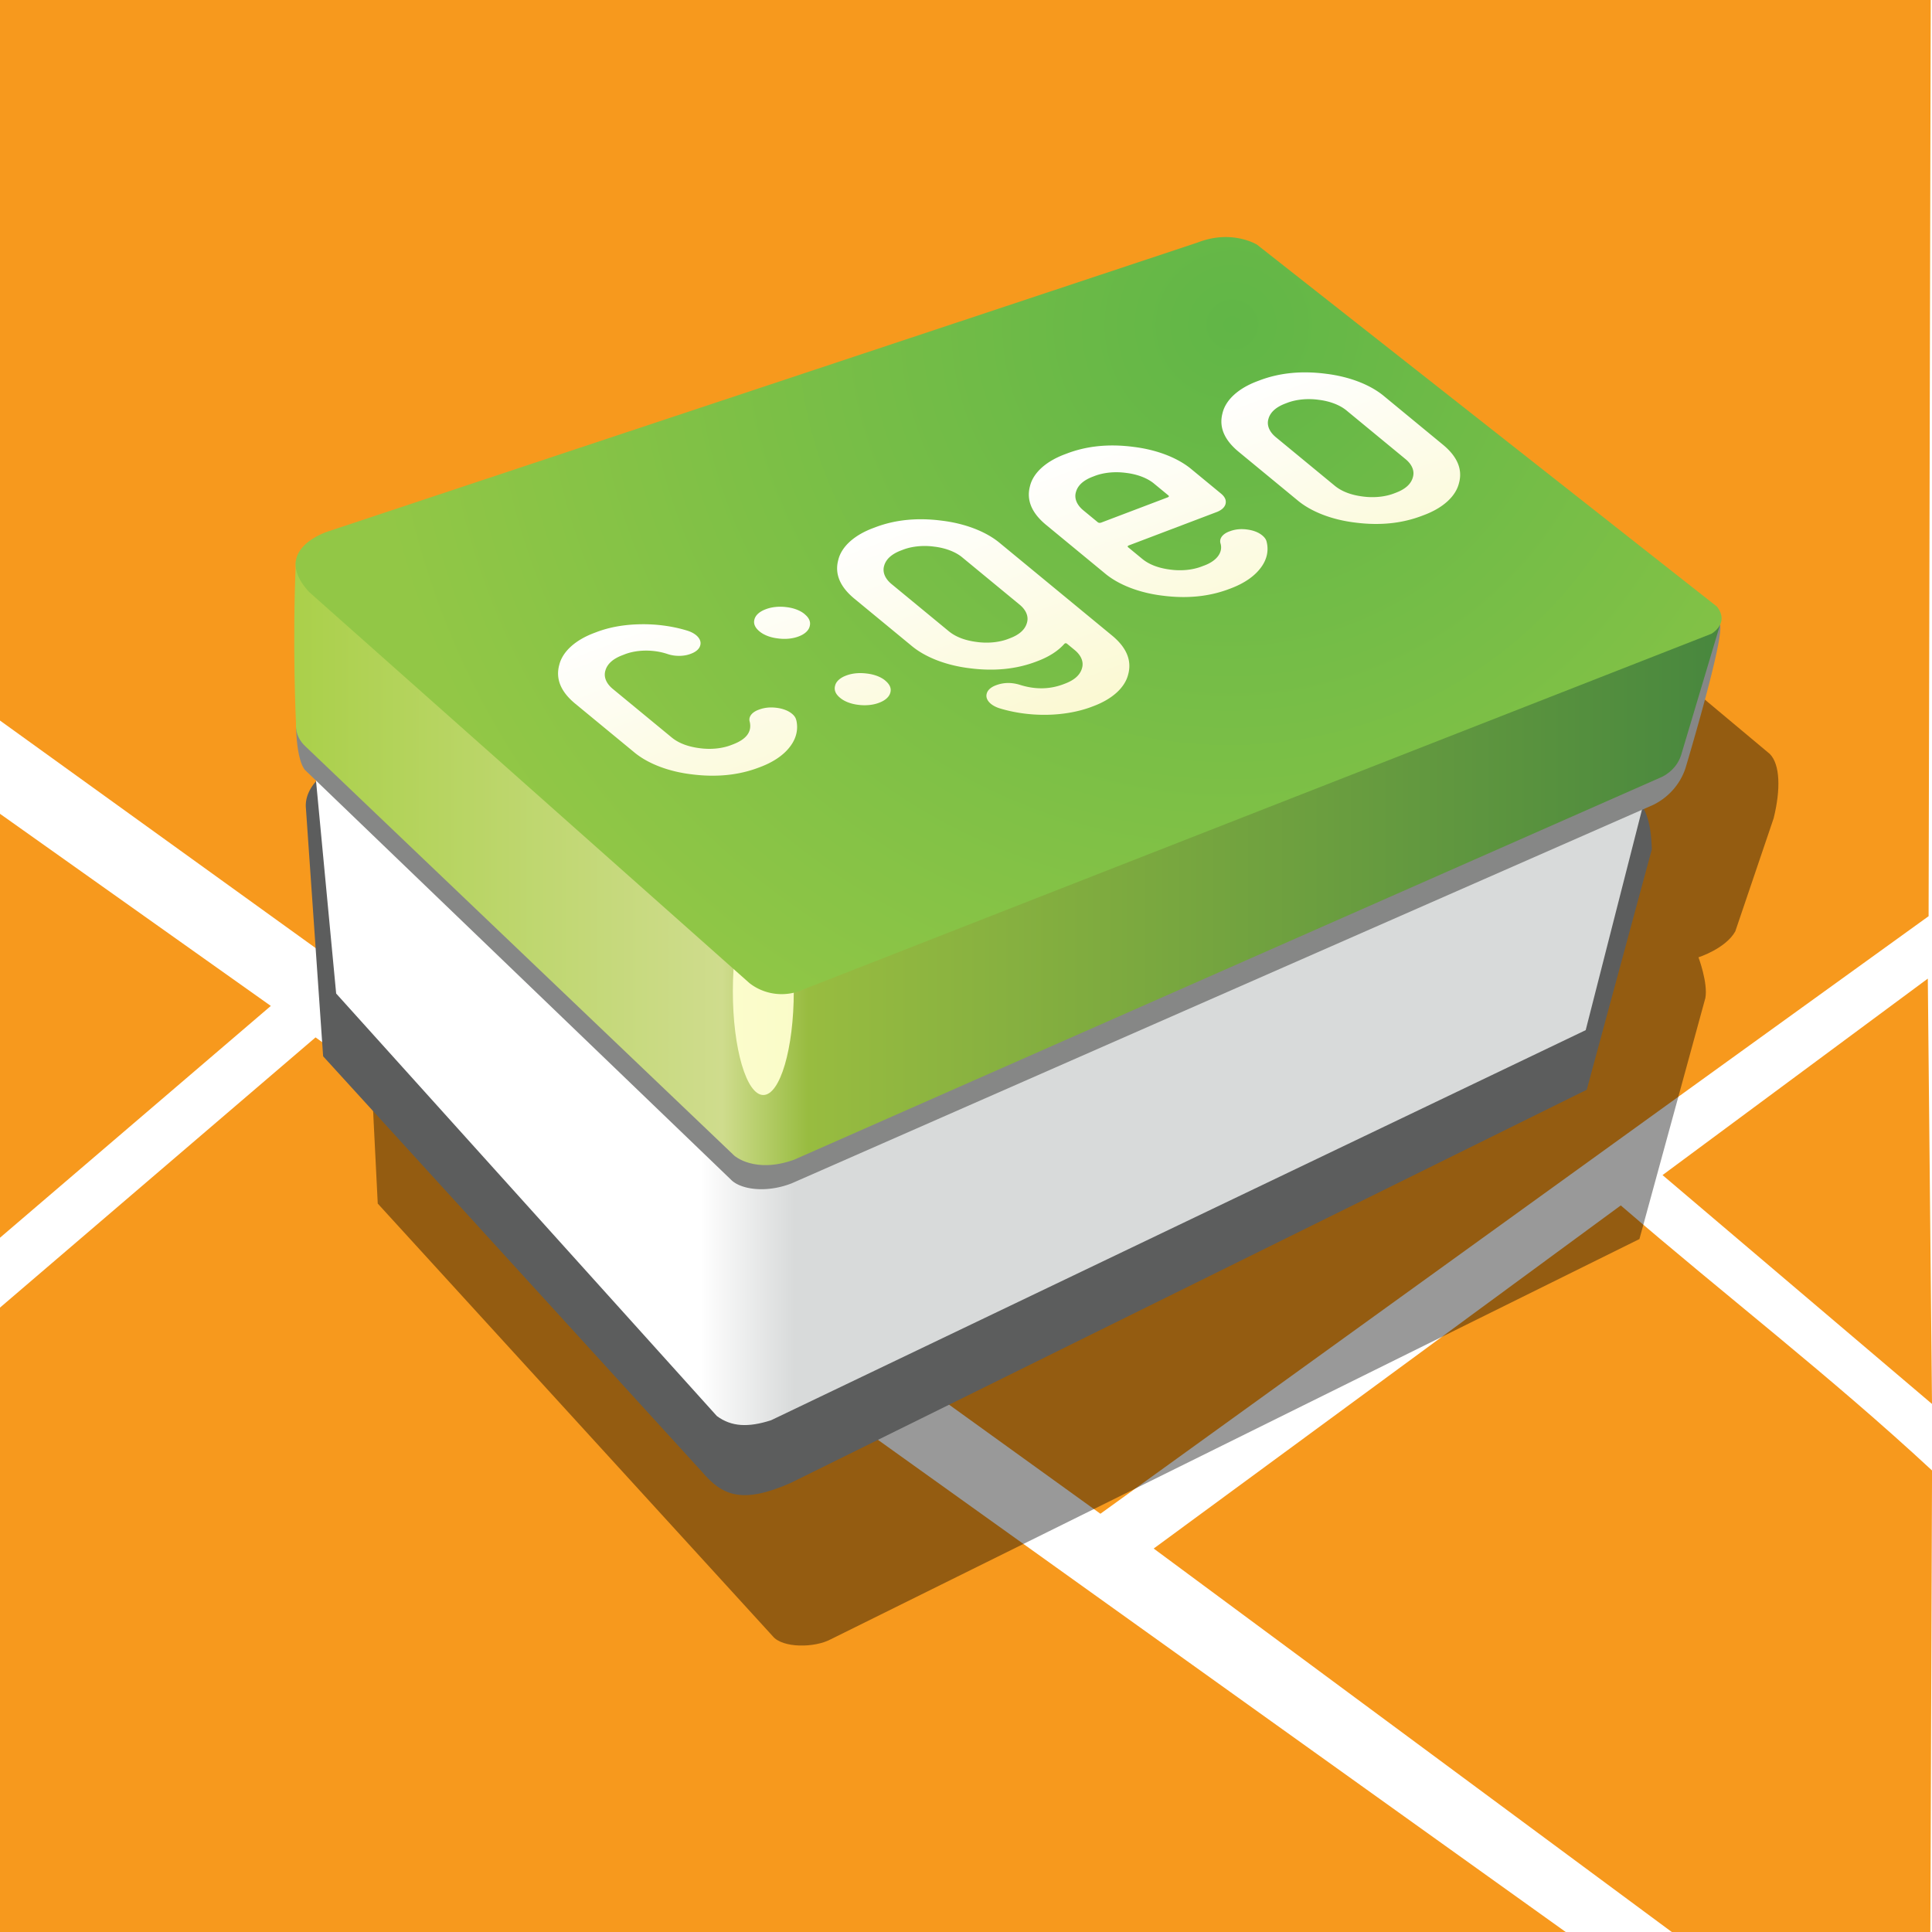 <svg xmlns="http://www.w3.org/2000/svg" xmlns:xlink="http://www.w3.org/1999/xlink" width="512" height="512"><defs><linearGradient id="e"><stop offset="0" stop-color="#fbf9d4"/><stop offset="1" stop-color="#fff"/></linearGradient><linearGradient id="c"><stop offset="0" stop-color="#fff"/><stop offset=".29" stop-color="#fff"/><stop offset=".36" stop-color="#d8dada"/><stop offset="1" stop-color="#d8dada"/></linearGradient><linearGradient id="b"><stop offset="0" stop-color="#aad04a"/><stop offset=".3" stop-color="#cfdc8d"/><stop offset=".36" stop-color="#98bc40"/><stop offset="1" stop-color="#48873e"/></linearGradient><linearGradient id="d"><stop offset="0" stop-color="#61b647"/><stop offset="1" stop-color="#92c746"/></linearGradient><linearGradient id="a"><stop offset="0" stop-opacity=".06"/><stop offset="1" stop-opacity=".11"/></linearGradient><linearGradient xlink:href="#b" id="g" x1="66.47" x2="453.38" y1="197.86" y2="197.86" gradientTransform="translate(12.77 46.62)" gradientUnits="userSpaceOnUse"/><linearGradient xlink:href="#c" id="f" x1="70.63" x2="435.79" y1="258.15" y2="258.15" gradientTransform="translate(12.77 46.62)" gradientUnits="userSpaceOnUse"/><linearGradient xlink:href="#e" id="j" x1="72.74" x2="73.04" y1="272.04" y2="196.94" gradientTransform="translate(-4.1 5.46)" gradientUnits="userSpaceOnUse"/><linearGradient xlink:href="#e" id="l" x1="72.74" x2="73.04" y1="272.04" y2="196.94" gradientTransform="translate(-4.1 5.46)" gradientUnits="userSpaceOnUse"/><linearGradient xlink:href="#e" id="m" x1="72.74" x2="73.04" y1="272.04" y2="196.94" gradientTransform="translate(-4.1 5.46)" gradientUnits="userSpaceOnUse"/><linearGradient xlink:href="#e" id="n" x1="72.74" x2="73.04" y1="272.04" y2="196.94" gradientTransform="translate(-4.1 5.46)" gradientUnits="userSpaceOnUse"/><linearGradient xlink:href="#e" id="o" x1="72.74" x2="73.04" y1="272.04" y2="196.94" gradientTransform="translate(-4.1 5.46)" gradientUnits="userSpaceOnUse"/><linearGradient xlink:href="#e" id="p" x1="72.74" x2="73.04" y1="272.04" y2="196.94" gradientTransform="translate(-4.1 5.46)" gradientUnits="userSpaceOnUse"/><filter id="h" width="2.48" height="1.51" x="-.74" y="-.26"><feGaussianBlur stdDeviation="5.75"/></filter><filter id="k" width="1.04" height="1.13" x="-.02" y="-.08" color-interpolation-filters="sRGB"><feFlood flood-color="#FFF" flood-opacity=".5" result="flood"/><feComposite in="flood" in2="SourceGraphic" operator="in" result="composite1"/><feGaussianBlur in="composite" result="blur" stdDeviation=".7"/><feOffset dx="1.5" result="offset"/><feComposite in="SourceGraphic" in2="offset" result="fbSourceGraphic"/><feColorMatrix in="fbSourceGraphic" result="fbSourceGraphicAlpha" values="0 0 0 -1 0 0 0 0 -1 0 0 0 0 -1 0 0 0 0 1 0"/><feFlood flood-color="#000" flood-opacity=".4" result="flood"/><feComposite in="flood" in2="fbSourceGraphic" operator="in" result="composite1"/><feGaussianBlur in="composite" result="blur" stdDeviation=".8"/><feOffset dx=".4" dy="-2.5" result="offset"/><feComposite in="fbSourceGraphic" in2="offset" result="composite2"/></filter><radialGradient xlink:href="#d" id="i" cx="283.5" cy="-10.86" r="193.2" fx="283.5" fy="-10.86" gradientTransform="matrix(-.664 1.03 -1.021 -.659 510.64 -205.95)" gradientUnits="userSpaceOnUse"/></defs><path fill="#fff" d="M-.3-.03h512v512H-.3z" paint-order="stroke fill markers"/><path fill="#f7991d" d="m-.2 328.18 71.97-61.6-71.96-51.05ZM415.66 512.52 83.62 274.92-.2 346.7-.4 512.02M443.77 512.54l67.79.27.45-123.12c-27.21-25.23-54.38-46.01-82.49-70.24l-123.78 90.93M-.35 190.7l291.97 210.46L511.1 242.8l.56-242.83L-.22-.25ZM510.89 259.34l-70.3 52.07L512 372.06z"/><g transform="matrix(.978 0 0 .943 .42 -1.84)"><path fill-opacity=".4" d="m455.66 193.46 23.48 20.37c2.8 2.94 2.98 9.95 1.04 18.08l-10.4 31.8c-2.64 4.85-9.97 7.27-9.97 7.27s2.6 7.17 1.87 11.43l-17.87 67.75L224.76 462.6c-4.41 2.5-13.15 2.55-15.8-.83L101.93 340.19l-3.12-64.64Z"/><path fill="#5c5d5d" d="M436.6 222.08c9.4 3.53 10.28 11.17 10.58 18.52l-17.64 67.6-215.73 110.51c-13.23 6.04-18.6 3.53-24.1-3.23L87.13 298.8l-4.7-70.25c-.2-7.48 9.4-12.34 9.4-12.34z"/><path fill="url(#f)" d="m448.06 215.03-18.81 76.42-220.73 109.63c-6.24 2.08-10.75 1.84-14.7-1.18L90.66 281.16l-6.76-74.07Z"/><path fill="#868786" d="M465.65 177.54c1.17 3.97-9.36 40.28-9.36 40.28a17.56 17.56 0 0 1-8.67 10.29L214.1 334.5c-7.17 2.9-14 1.62-16.46-1.03L82.14 218.26c-2.4-3.32-2.36-12.93-2.36-12.93Z"/><path fill="url(#g)" d="m465.65 177.54-10.54 36.6c-1.36 4.48-5.29 6.18-5.29 6.18L214.7 327.89c-10.7 3.95-16.16-1.17-16.16-1.17L82.43 211.8c-3.12-2.91-2.65-6.47-2.65-6.47s-1.05-22.11-.03-45.77z"/><ellipse cx="185.59" cy="226.65" fill="#ffffd0" fill-opacity=".94" filter="url(#h)" rx="9.35" ry="26.81" transform="matrix(.883 0 0 1.087 42.53 34.17)"/><path fill="url(#i)" d="m340.2 70.72 124.61 101.7c3.53 4.7-1.47 7.63-1.47 7.63l-246 99.93a13.82 13.82 0 0 1-14.7-1.76L83.31 168.3c-10.58-12.05 5.3-17.05 5.3-17.05l235.42-81.12c9.4-3.82 16.16.59 16.16.59z"/><g fill="url(#j)" filter="url(#k)" font-family="232MKSDRoundMedium" font-size="99.09" font-weight="400" letter-spacing="0" style="line-height:125%;-inkscape-font-specification:&quot;232MKSDRoundMedium&quot;" transform="matrix(1.049 -.413 .764 .653 12.77 46.62)" word-spacing="0"><path fill="url(#l)" d="M9.9 251.44a18.45 18.45 0 0 1-6.9 7.19 18.37 18.37 0 0 1-9.55 2.62h-.4c-5.15 0-9.56-1.81-13.23-5.45a17.87 17.87 0 0 1-5.5-13.17V221.9c0-5.15 1.84-9.55 5.5-13.22a18.03 18.03 0 0 1 13.23-5.5h.4c3.36 0 6.52.87 9.46 2.62a18.66 18.66 0 0 1 6.89 7.09 4.87 4.87 0 0 1-.85 5.8 4.67 4.67 0 0 1-3.41 1.43 4.54 4.54 0 0 1-4.26-2.57 8.4 8.4 0 0 0-7.83-4.66h-.4c-2.44 0-4.54.88-6.3 2.63a8.7 8.7 0 0 0-2.62 6.38v20.72c0 2.44.88 4.54 2.63 6.29a8.58 8.58 0 0 0 6.29 2.62h.4c3.5 0 6.1-1.58 7.83-4.75a4.54 4.54 0 0 1 4.26-2.58c1.38 0 2.56.48 3.51 1.44a4.79 4.79 0 0 1 1.44 3.52c0 .79-.2 1.55-.6 2.27z"/><path fill="url(#m)" d="M34.1 221.22c0 1.59-.57 2.96-1.72 4.11a5.62 5.62 0 0 1-4.12 1.74 5.62 5.62 0 0 1-4.1-1.74 5.62 5.62 0 0 1-1.74-4.1c0-1.66.58-3.05 1.73-4.17a5.7 5.7 0 0 1 4.11-1.68 5.7 5.7 0 0 1 4.12 1.68 5.57 5.57 0 0 1 1.73 4.16zm0 28.54c0 1.65-.57 3.04-1.72 4.16a5.7 5.7 0 0 1-4.12 1.69 5.7 5.7 0 0 1-4.1-1.69 5.57 5.57 0 0 1-1.74-4.16c0-1.59.58-2.96 1.73-4.11a5.62 5.62 0 0 1 4.11-1.74c1.59 0 2.96.58 4.12 1.74a5.62 5.62 0 0 1 1.73 4.1z"/><path fill="url(#n)" d="M83.88 261.85c0 5.15-1.82 9.56-5.45 13.23a17.88 17.88 0 0 1-13.18 5.5h-.4a19.02 19.02 0 0 1-16.45-9.81 4.87 4.87 0 0 1 .84-5.8 4.67 4.67 0 0 1 3.42-1.44c1.99 0 3.44.86 4.36 2.58 1.66 3.1 4.26 4.66 7.83 4.66h.4c2.44 0 4.54-.88 6.29-2.63a8.59 8.59 0 0 0 2.62-6.3v-2.57c0-.33-.16-.43-.49-.3a17.87 17.87 0 0 1-8.42 2.09h-.4c-5.15 0-9.55-1.84-13.18-5.5a18.12 18.12 0 0 1-5.45-13.23V222.2c0-5.15 1.82-9.56 5.45-13.22a17.87 17.87 0 0 1 13.18-5.5h.4c5.15 0 9.54 1.83 13.18 5.5a18.12 18.12 0 0 1 5.45 13.22zm-9.72-19.52V222.2a8.7 8.7 0 0 0-2.62-6.39 8.58 8.58 0 0 0-6.3-2.62h-.39c-2.44 0-4.54.87-6.3 2.62a8.7 8.7 0 0 0-2.62 6.4v20.1c0 2.45.88 4.55 2.63 6.3a8.58 8.58 0 0 0 6.29 2.63h.4c2.44 0 4.54-.88 6.29-2.63a8.59 8.59 0 0 0 2.62-6.3z"/><path fill="url(#o)" d="M133.61 232.22c0 1.39-.46 2.56-1.38 3.52a4.62 4.62 0 0 1-3.47 1.44h-22.5c-.4 0-.59.16-.59.5v4.95c0 2.44.88 4.54 2.63 6.29a8.58 8.58 0 0 0 6.29 2.62h.4a8.4 8.4 0 0 0 7.82-4.65 4.54 4.54 0 0 1 4.26-2.58c1.4 0 2.55.48 3.47 1.44.93.95 1.39 2.1 1.39 3.42 0 .86-.2 1.65-.6 2.37a17.92 17.92 0 0 1-6.78 7.09 18.37 18.37 0 0 1-9.57 2.62h-.4c-5.14 0-9.54-1.81-13.17-5.45a17.95 17.95 0 0 1-5.45-13.17V221.9c0-5.15 1.82-9.55 5.45-13.22a17.87 17.87 0 0 1 13.18-5.5h.4c5.15 0 9.54 1.83 13.17 5.5a18.12 18.12 0 0 1 5.45 13.22zm-9.7-5.35v-4.96a8.7 8.7 0 0 0-2.63-6.38 8.58 8.58 0 0 0-6.3-2.63h-.4c-2.44 0-4.53.88-6.28 2.63a8.7 8.7 0 0 0-2.63 6.38v4.96c0 .33.2.5.6.5h17.04c.4 0 .6-.17.6-.5z"/><path fill="url(#p)" d="M183.35 242.63c0 5.15-1.81 9.54-5.45 13.17a17.96 17.96 0 0 1-13.18 5.45h-.4c-5.15 0-9.54-1.81-13.17-5.45a17.95 17.95 0 0 1-5.45-13.17V221.9c0-5.15 1.81-9.55 5.45-13.22a17.87 17.87 0 0 1 13.18-5.5h.4c5.14 0 9.54 1.83 13.17 5.5a18.12 18.12 0 0 1 5.45 13.22zm-9.71 0V221.9a8.7 8.7 0 0 0-2.63-6.38 8.58 8.58 0 0 0-6.29-2.63h-.4c-2.44 0-4.54.88-6.29 2.63a8.7 8.7 0 0 0-2.62 6.38v20.72c0 2.44.87 4.54 2.62 6.29a8.58 8.58 0 0 0 6.3 2.62h.4c2.44 0 4.53-.87 6.28-2.62a8.59 8.59 0 0 0 2.63-6.3z"/></g></g></svg>